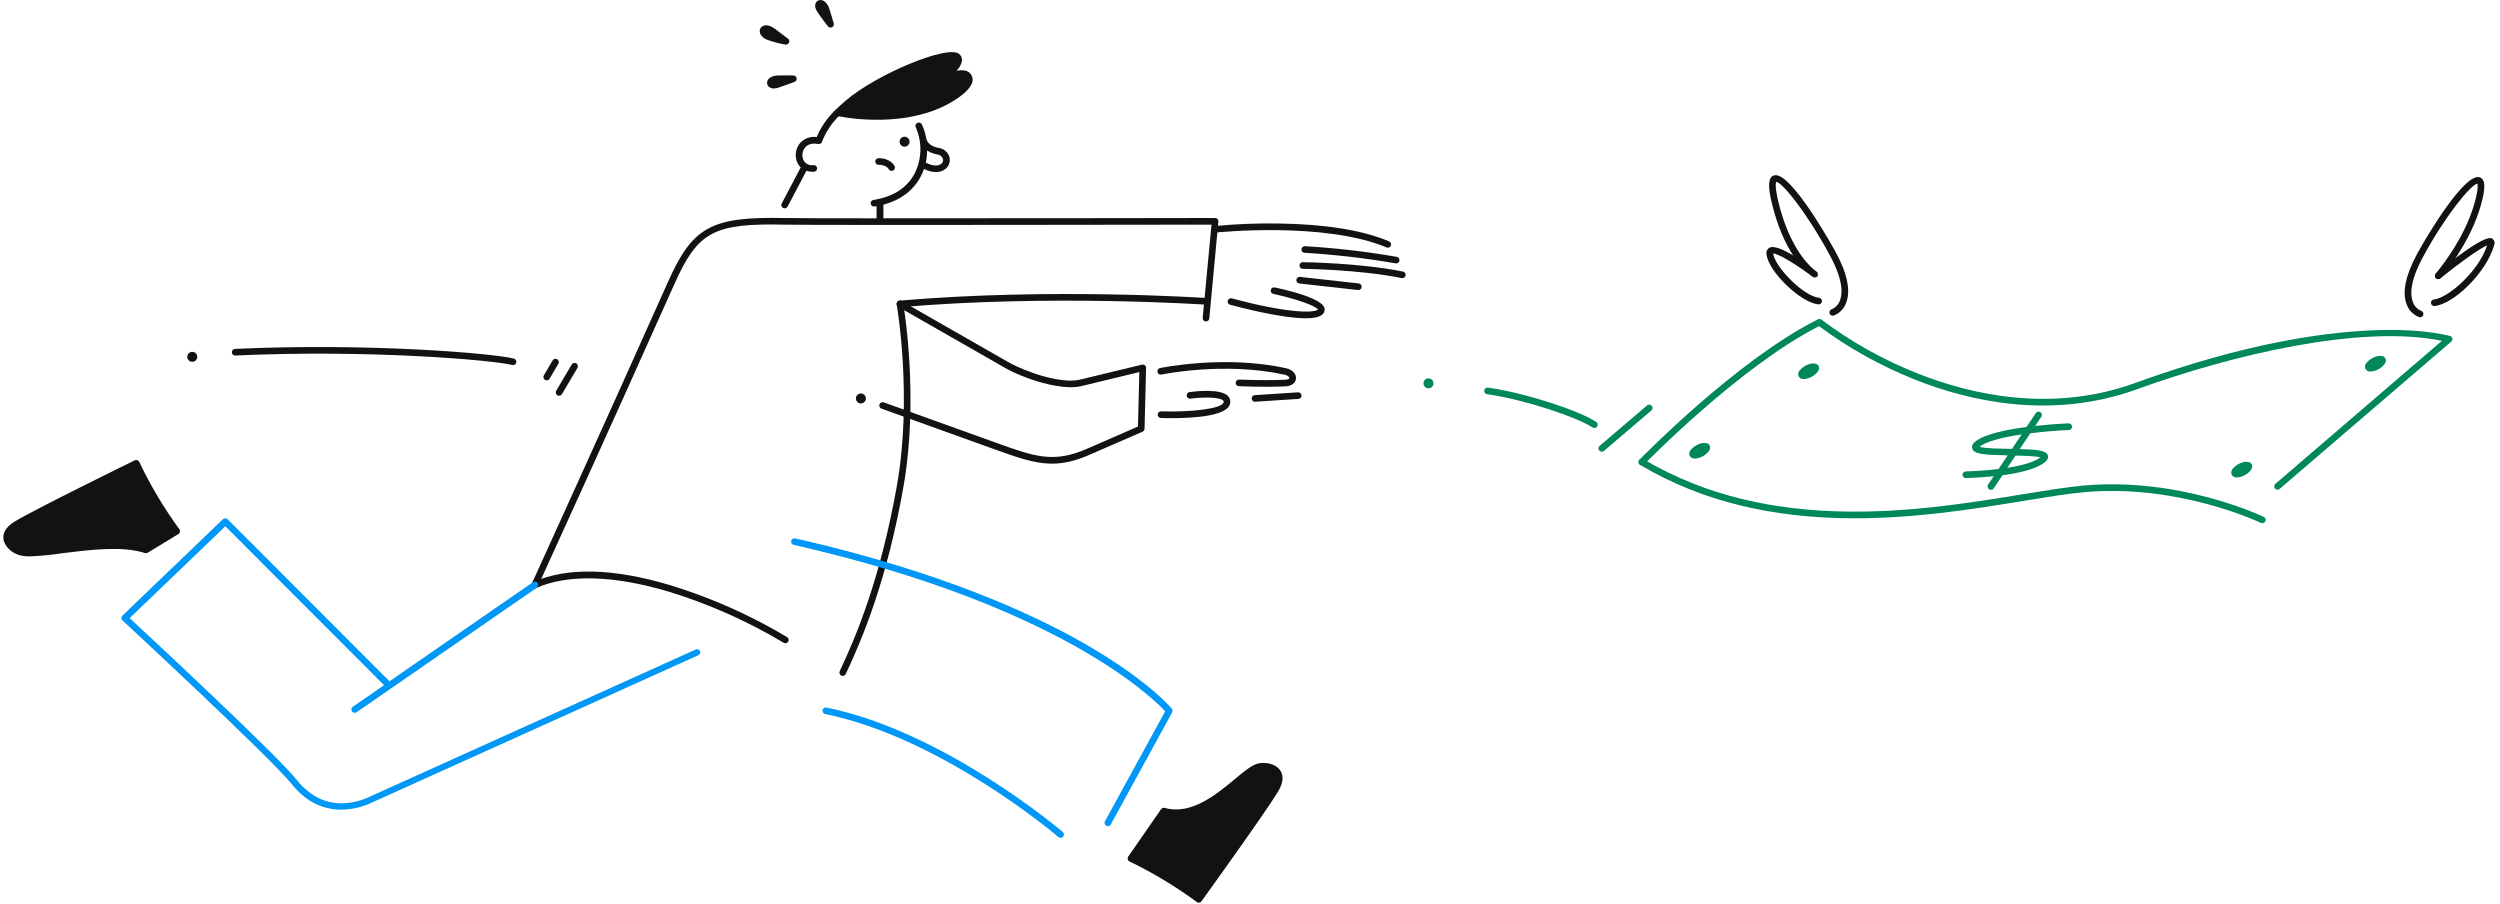 <svg width="437" height="158" viewBox="0 0 437 158" fill="none" xmlns="http://www.w3.org/2000/svg">
<path d="M137.275 112.433C137.168 112.432 137.063 112.403 136.972 112.347C130.672 108.581 123.94 105.587 116.921 103.428C107.308 100.565 99.286 100.324 93.72 102.786C93.65 102.823 93.573 102.845 93.493 102.851C93.413 102.857 93.334 102.846 93.258 102.82C93.183 102.794 93.114 102.753 93.055 102.699C92.997 102.645 92.95 102.58 92.917 102.507C92.885 102.435 92.868 102.356 92.867 102.277C92.867 102.197 92.882 102.118 92.913 102.045C92.944 101.972 92.99 101.906 93.048 101.851C93.106 101.796 93.174 101.754 93.249 101.727C99.155 99.113 107.23 99.31 117.253 102.32C124.369 104.508 131.194 107.545 137.579 111.365C137.688 111.43 137.773 111.53 137.819 111.647C137.866 111.765 137.873 111.895 137.839 112.017C137.804 112.139 137.73 112.246 137.628 112.322C137.527 112.398 137.403 112.438 137.275 112.437V112.433Z" fill="#121212"/>
<path d="M183.898 81.046C180.773 81.046 177.746 79.95 173.407 78.379L172.095 77.909L154.074 71.427C153.929 71.373 153.811 71.263 153.747 71.123C153.683 70.982 153.677 70.822 153.731 70.677C153.786 70.532 153.896 70.415 154.037 70.351C154.178 70.287 154.339 70.281 154.484 70.335L173.817 77.287C180.884 79.843 184.107 81.009 189.997 78.449L198.913 74.56L199.155 65.039L189.016 67.493C185.452 68.356 178.94 66.172 175.609 64.266L157.019 53.634C156.894 53.553 156.805 53.428 156.77 53.283C156.735 53.139 156.757 52.987 156.831 52.858C156.905 52.73 157.026 52.634 157.168 52.591C157.31 52.548 157.464 52.562 157.597 52.628L176.188 63.261C179.272 65.027 185.518 67.15 188.742 66.368L199.618 63.739C199.705 63.718 199.796 63.717 199.883 63.736C199.971 63.755 200.052 63.794 200.122 63.849C200.192 63.905 200.247 63.977 200.284 64.057C200.321 64.138 200.339 64.227 200.336 64.316L200.065 74.948C200.061 75.058 200.027 75.165 199.965 75.256C199.903 75.347 199.817 75.419 199.716 75.463L190.444 79.5C187.954 80.592 185.904 81.046 183.898 81.046Z" fill="#121212"/>
<path d="M147.313 118.151C147.227 118.152 147.141 118.132 147.063 118.093C146.925 118.028 146.817 117.91 146.765 117.766C146.713 117.622 146.72 117.464 146.784 117.325C149.705 111.137 153.916 101.044 156.771 84.936C159.535 69.339 156.771 53.382 156.738 53.222C156.712 53.07 156.747 52.914 156.835 52.788C156.923 52.662 157.058 52.575 157.21 52.547C157.361 52.521 157.517 52.556 157.643 52.644C157.769 52.732 157.855 52.867 157.882 53.018C157.911 53.181 160.712 69.343 157.915 85.136C155.044 101.384 150.783 111.571 147.838 117.819C147.792 117.919 147.717 118.003 147.624 118.061C147.531 118.12 147.424 118.151 147.313 118.151Z" fill="#121212"/>
<path d="M138.691 13.77C138.691 13.77 136.538 14.588 135.73 14.817C134.36 15.193 134.184 13.905 135.923 13.774C136.362 13.742 138.691 13.77 138.691 13.77Z" fill="#121212"/>
<path d="M145.168 4.22C145.168 4.22 143.761 2.401 143.318 1.689C142.564 0.491 143.753 -0.045 144.376 1.579C144.532 1.996 145.168 4.22 145.168 4.22Z" fill="#121212"/>
<path d="M137.386 7.219C136.366 7.046 135.363 6.784 134.388 6.438C132.649 5.78 133.33 4.201 135.114 5.506C135.795 6.005 137.386 7.219 137.386 7.219Z" fill="#121212"/>
<path d="M5.318 97.254C4.689 97.272 4.06 97.207 3.448 97.062C2.218 96.731 0.803 95.639 0.606 94.261C0.491 93.443 0.741 92.269 2.587 91.149C6.032 89.055 22.843 80.815 23.556 80.467C23.626 80.433 23.703 80.413 23.78 80.409C23.858 80.404 23.936 80.416 24.01 80.442C24.083 80.468 24.151 80.509 24.208 80.562C24.265 80.615 24.312 80.678 24.344 80.749C26.313 84.884 28.664 88.826 31.365 92.527C31.409 92.591 31.44 92.664 31.455 92.74C31.471 92.817 31.471 92.895 31.455 92.972C31.439 93.048 31.408 93.12 31.364 93.184C31.32 93.249 31.263 93.303 31.197 93.345L25.82 96.617C25.748 96.66 25.666 96.688 25.582 96.697C25.498 96.706 25.412 96.697 25.332 96.67C21.428 95.39 15.715 96.109 11.126 96.67C9.202 96.973 7.263 97.168 5.318 97.254ZM23.536 81.768C20.583 83.219 6.27 90.278 3.194 92.147C2.472 92.584 1.635 93.279 1.754 94.106C1.881 94.993 2.985 95.741 3.751 95.954C5.105 96.318 7.828 95.954 10.982 95.578C15.588 95.001 21.301 94.281 25.439 95.533L30.057 92.699C27.587 89.239 25.407 85.583 23.536 81.768Z" fill="#121212"/>
<path d="M391.004 82.868C392.079 82.913 393.662 81.506 392.911 81.322C391.808 81.052 389.753 82.815 391.004 82.868Z" fill="#008859"/>
<path d="M185.396 146.458C185.256 146.457 185.12 146.406 185.014 146.315C184.813 146.143 164.644 128.959 144.232 124.812C144.157 124.797 144.086 124.768 144.023 124.725C143.96 124.683 143.906 124.629 143.864 124.565C143.822 124.502 143.792 124.431 143.778 124.357C143.763 124.282 143.764 124.206 143.779 124.131C143.794 124.057 143.823 123.986 143.866 123.923C143.908 123.86 143.963 123.806 144.026 123.764C144.09 123.722 144.161 123.693 144.235 123.679C144.31 123.664 144.387 123.664 144.461 123.679C165.177 127.887 185.572 145.264 185.773 145.44C185.862 145.517 185.925 145.619 185.954 145.734C185.984 145.848 185.977 145.968 185.936 146.078C185.896 146.189 185.822 146.284 185.725 146.352C185.629 146.42 185.514 146.457 185.396 146.458Z" fill="#0097F7"/>
<path d="M23.815 80.984C25.796 85.15 28.166 89.121 30.893 92.844L25.517 96.135C18.741 93.911 7.221 97.456 3.6 96.483C1.959 96.041 -0.567 93.723 2.89 91.621C6.348 89.519 23.815 80.984 23.815 80.984Z" fill="#121212"/>
<path d="M414.363 64.359C415.437 64.404 417.02 62.998 416.27 62.813C415.163 62.544 413.112 64.31 414.363 64.359Z" fill="#008859"/>
<path d="M296.255 79.575C297.33 79.62 298.913 78.213 298.162 78.029C297.047 77.759 294.996 79.526 296.255 79.575Z" fill="#008859"/>
<path d="M315.288 65.678C316.362 65.723 317.945 64.312 317.195 64.128C316.087 63.858 314.037 65.625 315.288 65.678Z" fill="#008859"/>
<path d="M193.655 144.413C193.558 144.412 193.463 144.388 193.376 144.344C193.242 144.269 193.142 144.144 193.099 143.996C193.056 143.849 193.073 143.69 193.147 143.555L203.675 124.334C201.489 121.974 185.03 105.764 138.74 95.246C138.589 95.212 138.458 95.119 138.376 94.989C138.294 94.858 138.267 94.701 138.301 94.55C138.335 94.4 138.428 94.27 138.559 94.188C138.69 94.106 138.848 94.079 138.998 94.113C153.463 97.384 174.211 103.392 190.891 113.276C200.919 119.214 204.671 123.688 204.835 123.876C204.909 123.965 204.955 124.074 204.966 124.19C204.977 124.305 204.953 124.421 204.897 124.522L194.168 144.111C194.118 144.203 194.044 144.28 193.954 144.333C193.863 144.386 193.76 144.414 193.655 144.413Z" fill="#0097F7"/>
<path d="M158.116 25.637C158.599 25.637 158.99 25.247 158.99 24.766C158.99 24.285 158.599 23.895 158.116 23.895C157.634 23.895 157.243 24.285 157.243 24.766C157.243 25.247 157.634 25.637 158.116 25.637Z" fill="#121212"/>
<path d="M150.484 70.519C150.966 70.519 151.357 70.129 151.357 69.648C151.357 69.167 150.966 68.777 150.484 68.777C150.001 68.777 149.61 69.167 149.61 69.648C149.61 70.129 150.001 70.519 150.484 70.519Z" fill="#121212"/>
<path d="M33.608 63.244C34.09 63.244 34.481 62.854 34.481 62.373C34.481 61.892 34.09 61.502 33.608 61.502C33.125 61.502 32.734 61.892 32.734 62.373C32.734 62.854 33.125 63.244 33.608 63.244Z" fill="#121212"/>
<path d="M249.697 67.88C250.179 67.88 250.571 67.491 250.571 67.01C250.571 66.528 250.179 66.138 249.697 66.138C249.215 66.138 248.823 66.528 248.823 67.01C248.823 67.491 249.215 67.88 249.697 67.88Z" fill="#008859"/>
<path d="M146.86 19.225C146.751 19.117 146.604 19.056 146.45 19.056C146.296 19.056 146.149 19.117 146.04 19.225C144.631 20.56 143.514 22.171 142.759 23.956C142.188 23.869 141.604 23.937 141.068 24.153C140.533 24.369 140.066 24.724 139.716 25.183C139.357 25.678 139.144 26.263 139.101 26.872C139.058 27.482 139.188 28.091 139.474 28.631C139.604 28.865 139.77 29.077 139.966 29.26L136.656 35.542C136.616 35.609 136.59 35.685 136.579 35.763C136.569 35.841 136.575 35.921 136.596 35.996C136.617 36.072 136.654 36.143 136.704 36.205C136.754 36.266 136.816 36.316 136.886 36.353C136.956 36.39 137.032 36.412 137.111 36.418C137.19 36.424 137.269 36.414 137.344 36.389C137.419 36.363 137.488 36.323 137.547 36.27C137.605 36.217 137.653 36.153 137.686 36.081L140.967 29.853C141.297 29.963 141.644 30.018 141.992 30.017C142.096 30.017 142.199 30.017 142.3 30.017C142.376 30.011 142.45 29.99 142.518 29.956C142.585 29.921 142.646 29.874 142.695 29.816C142.745 29.758 142.782 29.692 142.806 29.619C142.83 29.547 142.839 29.471 142.833 29.395C142.827 29.32 142.806 29.246 142.772 29.178C142.737 29.11 142.689 29.05 142.632 29.001C142.574 28.951 142.507 28.914 142.434 28.89C142.362 28.867 142.285 28.858 142.209 28.864C141.877 28.921 141.535 28.877 141.228 28.737C140.921 28.597 140.664 28.367 140.491 28.078C140.312 27.732 140.233 27.343 140.262 26.955C140.292 26.566 140.429 26.193 140.659 25.878C141.147 25.216 141.984 24.962 143.017 25.175C143.153 25.202 143.294 25.181 143.415 25.114C143.536 25.047 143.629 24.94 143.678 24.811C144.364 23.003 145.458 21.377 146.877 20.059C146.931 20.003 146.974 19.938 147.003 19.865C147.031 19.793 147.045 19.716 147.044 19.638C147.042 19.561 147.025 19.484 146.994 19.413C146.962 19.342 146.917 19.278 146.86 19.225Z" fill="#121212"/>
<path d="M212.833 38.294C212.781 38.236 212.718 38.19 212.647 38.158C212.577 38.126 212.5 38.108 212.423 38.106C211.926 38.106 176.623 38.167 154.419 38.159V35.771C158.065 34.818 159.931 32.712 160.866 31.006C161.125 30.535 161.341 30.043 161.514 29.534C162.157 29.869 162.868 30.055 163.594 30.078C164.183 30.094 164.761 29.911 165.234 29.559C165.545 29.319 165.78 28.995 165.911 28.627C166.043 28.258 166.066 27.859 165.976 27.477C165.848 27.044 165.594 26.658 165.247 26.367C164.9 26.076 164.475 25.893 164.024 25.841C162.896 25.633 162.121 25.06 161.949 24.304C161.941 24.259 161.926 24.216 161.904 24.177C161.755 23.353 161.507 22.55 161.166 21.785C161.105 21.639 160.988 21.524 160.842 21.464C160.696 21.404 160.532 21.405 160.386 21.466C160.241 21.526 160.125 21.642 160.065 21.788C160.005 21.934 160.006 22.097 160.067 22.243C160.647 23.541 160.926 24.954 160.882 26.375C160.838 27.797 160.473 29.19 159.812 30.45C158.471 32.904 156.006 34.441 152.676 34.949C152.533 34.973 152.404 35.049 152.315 35.163C152.225 35.277 152.181 35.42 152.192 35.564C152.203 35.709 152.267 35.844 152.373 35.943C152.478 36.043 152.617 36.099 152.762 36.102C152.791 36.106 152.82 36.106 152.848 36.102C152.976 36.102 153.099 36.061 153.222 36.036V38.163C144.99 38.163 138.761 38.142 137.137 38.11C124.308 37.844 121.068 39.623 116.745 49.315C105.188 75.222 93.061 101.754 92.958 102.02C92.894 102.16 92.888 102.32 92.942 102.464C92.996 102.608 93.105 102.725 93.245 102.789C93.321 102.821 93.401 102.837 93.483 102.838C93.594 102.839 93.704 102.808 93.798 102.749C93.892 102.689 93.966 102.604 94.012 102.503C94.135 102.237 106.267 75.696 117.824 49.785C121.97 40.482 124.685 39.01 137.128 39.267C142.825 39.386 204.749 39.267 211.771 39.267L210.233 55.515C210.219 55.593 210.222 55.674 210.242 55.752C210.261 55.829 210.296 55.902 210.345 55.965C210.394 56.029 210.456 56.081 210.526 56.12C210.596 56.158 210.674 56.182 210.753 56.19C210.833 56.197 210.914 56.188 210.99 56.163C211.066 56.137 211.136 56.097 211.196 56.044C211.255 55.99 211.303 55.925 211.337 55.852C211.37 55.78 211.388 55.701 211.389 55.621L212.972 38.736C212.981 38.656 212.974 38.576 212.95 38.5C212.926 38.424 212.886 38.353 212.833 38.294ZM162.06 26.303C162.584 26.646 163.173 26.878 163.79 26.986C164.022 27.001 164.243 27.084 164.428 27.224C164.612 27.363 164.751 27.554 164.828 27.772C164.865 27.936 164.854 28.108 164.795 28.267C164.736 28.425 164.632 28.563 164.496 28.663C163.946 29.097 162.946 29.007 161.826 28.422C161.974 27.725 162.052 27.015 162.06 26.303Z" fill="#121212"/>
<path d="M228.266 55.635C224.009 55.635 216.754 53.741 215.003 53.267C214.859 53.223 214.738 53.124 214.665 52.992C214.592 52.861 214.573 52.706 214.613 52.561C214.652 52.416 214.746 52.291 214.876 52.214C215.005 52.137 215.16 52.112 215.306 52.147C224.719 54.698 229.497 54.735 230.296 54.158L230.37 54.097C229.96 53.439 226.408 52.191 222.578 51.378C222.427 51.345 222.296 51.255 222.212 51.126C222.128 50.997 222.099 50.841 222.131 50.691C222.146 50.616 222.177 50.545 222.22 50.483C222.263 50.42 222.318 50.366 222.382 50.325C222.446 50.283 222.518 50.255 222.593 50.241C222.668 50.227 222.745 50.229 222.82 50.245C225.317 50.772 231.17 52.187 231.531 53.901C231.575 54.133 231.545 54.373 231.446 54.588C231.347 54.803 231.183 54.982 230.977 55.099C230.444 55.479 229.476 55.635 228.266 55.635Z" fill="#121212"/>
<path d="M242.607 43.301C242.529 43.303 242.452 43.287 242.381 43.256C231.521 38.684 212.651 40.635 212.442 40.656C212.367 40.664 212.29 40.657 212.217 40.635C212.144 40.614 212.076 40.578 212.017 40.531C211.958 40.483 211.908 40.424 211.872 40.358C211.836 40.291 211.813 40.218 211.805 40.142C211.796 40.067 211.803 39.991 211.825 39.918C211.846 39.845 211.882 39.777 211.93 39.718C211.978 39.659 212.037 39.61 212.103 39.574C212.17 39.537 212.244 39.514 212.319 39.506C215.975 39.163 219.647 39.016 223.319 39.065C231.566 39.163 238.128 40.214 242.812 42.189C242.934 42.242 243.033 42.336 243.095 42.453C243.156 42.571 243.175 42.706 243.149 42.836C243.122 42.966 243.052 43.083 242.95 43.167C242.848 43.252 242.719 43.3 242.586 43.301H242.607Z" fill="#121212"/>
<path d="M245.139 48.609C245.101 48.613 245.063 48.613 245.024 48.609C237.454 47.088 227.828 46.994 227.729 46.994C227.575 46.994 227.427 46.933 227.318 46.824C227.208 46.715 227.147 46.567 227.147 46.413C227.147 46.259 227.208 46.111 227.318 46.002C227.427 45.894 227.575 45.832 227.729 45.832C227.828 45.832 237.572 45.931 245.242 47.468C245.382 47.498 245.507 47.578 245.592 47.693C245.677 47.809 245.716 47.952 245.702 48.094C245.688 48.237 245.621 48.369 245.515 48.466C245.409 48.562 245.271 48.616 245.127 48.617L245.139 48.609Z" fill="#121212"/>
<path d="M237.439 50.7H237.374L227.092 49.551C226.943 49.528 226.808 49.449 226.717 49.33C226.625 49.21 226.583 49.06 226.6 48.911C226.617 48.761 226.692 48.624 226.808 48.529C226.924 48.433 227.073 48.386 227.223 48.397L237.505 49.547C237.652 49.564 237.787 49.637 237.882 49.75C237.977 49.863 238.026 50.008 238.017 50.156C238.009 50.303 237.945 50.442 237.837 50.544C237.73 50.646 237.588 50.703 237.439 50.704V50.7Z" fill="#121212"/>
<path d="M244.054 46.034C244.019 46.038 243.983 46.038 243.948 46.034C238.683 45.124 233.372 44.509 228.039 44.189C227.963 44.186 227.888 44.167 227.819 44.134C227.751 44.101 227.689 44.055 227.638 43.999C227.587 43.942 227.549 43.876 227.524 43.804C227.499 43.732 227.489 43.656 227.494 43.58C227.504 43.427 227.574 43.285 227.688 43.182C227.802 43.08 227.951 43.026 228.105 43.032C233.487 43.355 238.848 43.977 244.161 44.897C244.301 44.926 244.426 45.005 244.511 45.12C244.596 45.235 244.636 45.377 244.622 45.519C244.609 45.661 244.544 45.793 244.439 45.89C244.334 45.988 244.197 46.043 244.054 46.046V46.034Z" fill="#121212"/>
<path d="M209.556 157.213C205.835 154.464 201.864 152.069 197.695 150.061L203.437 141.784C210.642 143.828 217.106 134.705 220.034 134.014C221.675 133.629 225.013 134.488 222.954 137.968C220.895 141.448 209.556 157.213 209.556 157.213Z" fill="#121212"/>
<path d="M122.386 113.817C122.355 113.748 122.31 113.685 122.255 113.633C122.199 113.581 122.134 113.541 122.062 113.514C121.991 113.487 121.915 113.475 121.839 113.478C121.763 113.481 121.688 113.499 121.619 113.531L63.906 139.581C61.224 140.632 56.094 141.626 51.894 136.346C48.387 131.95 26.233 111.356 22.665 108.047L39.389 91.996L67.13 119.772L61.679 123.538C61.577 123.608 61.5 123.71 61.459 123.827C61.418 123.944 61.416 124.072 61.454 124.19C61.491 124.308 61.565 124.412 61.665 124.485C61.766 124.558 61.887 124.598 62.012 124.597C62.129 124.597 62.244 124.559 62.34 124.491L93.817 102.739C93.881 102.696 93.937 102.64 93.979 102.576C94.022 102.511 94.051 102.438 94.065 102.361C94.079 102.285 94.077 102.207 94.06 102.131C94.042 102.055 94.01 101.984 93.964 101.921C93.921 101.857 93.865 101.802 93.8 101.76C93.735 101.718 93.662 101.689 93.585 101.675C93.509 101.662 93.43 101.663 93.355 101.68C93.279 101.697 93.207 101.729 93.144 101.774L68.085 119.089L39.787 90.761C39.757 90.737 39.724 90.716 39.689 90.7C39.661 90.676 39.631 90.655 39.598 90.638C39.561 90.626 39.523 90.618 39.484 90.614C39.45 90.609 39.415 90.609 39.381 90.614C39.346 90.61 39.31 90.61 39.274 90.614C39.237 90.614 39.199 90.621 39.164 90.634C39.131 90.649 39.101 90.669 39.074 90.692C39.037 90.708 39.003 90.729 38.971 90.753L21.389 107.622C21.279 107.73 21.215 107.877 21.213 108.031C21.214 108.108 21.231 108.184 21.263 108.254C21.295 108.324 21.34 108.388 21.397 108.44C21.656 108.681 47.28 132.416 50.963 137.029C53.752 140.526 56.91 141.528 59.641 141.528C61.25 141.508 62.841 141.191 64.333 140.591L122.07 114.533C122.202 114.474 122.308 114.369 122.367 114.236C122.425 114.104 122.432 113.955 122.386 113.817Z" fill="#0097F7"/>
<path d="M155.858 29.87C155.749 29.871 155.641 29.84 155.549 29.782C155.456 29.724 155.381 29.642 155.333 29.543C155.333 29.543 154.923 28.807 153.619 28.807C153.539 28.814 153.458 28.804 153.382 28.778C153.305 28.752 153.235 28.71 153.176 28.656C153.117 28.602 153.069 28.536 153.037 28.462C153.005 28.388 152.988 28.309 152.988 28.229C152.988 28.148 153.005 28.069 153.037 27.995C153.069 27.922 153.117 27.855 153.176 27.801C153.235 27.747 153.305 27.705 153.382 27.679C153.458 27.653 153.539 27.643 153.619 27.65C155.67 27.65 156.355 28.983 156.383 29.04C156.449 29.179 156.458 29.338 156.406 29.483C156.355 29.628 156.248 29.747 156.108 29.813C156.031 29.852 155.945 29.872 155.858 29.87Z" fill="#121212"/>
<path d="M204.846 73.091C204.026 73.091 203.366 73.091 202.882 73.058C202.736 73.042 202.602 72.972 202.506 72.861C202.409 72.751 202.359 72.608 202.363 72.462C202.368 72.316 202.428 72.177 202.531 72.073C202.634 71.969 202.772 71.907 202.919 71.901C207.963 72.068 213.582 71.492 213.877 70.338C213.922 70.162 213.877 70.093 213.832 70.04C213.213 69.341 210.026 69.418 208.066 69.688C207.917 69.702 207.768 69.658 207.651 69.565C207.533 69.472 207.456 69.338 207.436 69.19C207.415 69.042 207.452 68.892 207.54 68.77C207.628 68.649 207.759 68.566 207.906 68.539C208.82 68.412 213.447 67.852 214.702 69.271C214.865 69.454 214.979 69.675 215.031 69.915C215.082 70.154 215.071 70.403 214.997 70.637C214.423 72.763 208.459 73.091 204.846 73.091Z" fill="#121212"/>
<path d="M221.449 67.607C219.858 67.607 218.09 67.571 216.589 67.505C216.509 67.507 216.43 67.493 216.356 67.463C216.281 67.433 216.214 67.388 216.158 67.331C216.103 67.274 216.059 67.206 216.031 67.132C216.002 67.057 215.989 66.978 215.993 66.898C215.997 66.818 216.017 66.74 216.052 66.669C216.087 66.597 216.137 66.534 216.198 66.482C216.258 66.43 216.329 66.392 216.406 66.369C216.482 66.346 216.563 66.339 216.642 66.348C219.607 66.479 223.028 66.466 224.623 66.381C225.189 66.352 225.386 66.172 225.394 66.086C225.402 66 225.173 65.632 224.574 65.505C214.079 63.174 203.121 65.452 203.01 65.473C202.935 65.49 202.858 65.491 202.783 65.478C202.707 65.464 202.635 65.436 202.571 65.394C202.507 65.353 202.452 65.299 202.409 65.236C202.366 65.173 202.336 65.102 202.321 65.027C202.289 64.877 202.318 64.72 202.402 64.591C202.486 64.463 202.617 64.372 202.768 64.34C202.879 64.315 214.079 61.984 224.824 64.373C225.903 64.61 226.608 65.354 226.538 66.184C226.489 66.794 225.972 67.468 224.672 67.538C223.864 67.567 222.712 67.607 221.449 67.607Z" fill="#121212"/>
<path d="M219.351 70.23C219.205 70.224 219.066 70.162 218.963 70.058C218.86 69.954 218.8 69.815 218.796 69.668C218.791 69.522 218.842 69.38 218.938 69.269C219.034 69.159 219.169 69.089 219.314 69.073L226.914 68.574C227.063 68.572 227.208 68.626 227.318 68.727C227.428 68.828 227.494 68.967 227.504 69.116C227.514 69.264 227.467 69.411 227.371 69.526C227.276 69.64 227.14 69.714 226.992 69.731L219.376 70.226L219.351 70.23Z" fill="#121212"/>
<path d="M135.267 15.461C135.09 15.472 134.913 15.444 134.748 15.379C134.583 15.315 134.434 15.216 134.311 15.089C134.196 14.961 134.119 14.802 134.091 14.632C134.063 14.462 134.083 14.287 134.151 14.128C134.364 13.601 134.996 13.261 135.878 13.192C136.329 13.159 138.457 13.192 138.699 13.192C138.833 13.196 138.962 13.246 139.063 13.333C139.165 13.421 139.233 13.54 139.256 13.672C139.279 13.804 139.256 13.939 139.19 14.056C139.125 14.173 139.021 14.263 138.896 14.312C138.81 14.349 136.71 15.13 135.882 15.38C135.681 15.433 135.474 15.461 135.267 15.461Z" fill="#121212"/>
<path d="M145.168 4.809C145.079 4.809 144.99 4.789 144.91 4.75C144.829 4.711 144.759 4.654 144.704 4.584C144.647 4.506 143.277 2.732 142.822 2.004C142.453 1.415 142.391 0.838 142.65 0.421C142.742 0.278 142.873 0.163 143.027 0.091C143.182 0.019 143.354 -0.009 143.523 0.012C144.093 0.065 144.602 0.568 144.918 1.394C145.078 1.803 145.66 3.848 145.738 4.089C145.762 4.175 145.766 4.266 145.749 4.353C145.732 4.441 145.695 4.524 145.641 4.595C145.588 4.666 145.518 4.724 145.438 4.764C145.358 4.804 145.27 4.825 145.18 4.825L145.168 4.809Z" fill="#121212"/>
<path d="M137.387 7.798H137.293C136.235 7.615 135.195 7.342 134.184 6.98C133.364 6.669 132.847 6.121 132.802 5.516C132.785 5.325 132.825 5.134 132.916 4.965C133.007 4.797 133.146 4.658 133.315 4.567C133.86 4.269 134.644 4.44 135.46 5.037C136.136 5.532 137.674 6.706 137.74 6.759C137.843 6.837 137.917 6.947 137.95 7.071C137.983 7.196 137.972 7.328 137.92 7.446C137.876 7.551 137.802 7.64 137.707 7.702C137.612 7.765 137.501 7.798 137.387 7.798ZM134.106 5.61C134.254 5.736 134.423 5.833 134.607 5.896L134.742 5.945C134.547 5.799 134.33 5.686 134.098 5.61H134.106Z" fill="#121212"/>
<path d="M398.11 85.602C398.027 85.602 397.944 85.584 397.867 85.549C397.791 85.515 397.723 85.464 397.667 85.401C397.567 85.285 397.517 85.133 397.529 84.98C397.54 84.826 397.612 84.684 397.729 84.584L426.848 59.576C412.776 56.677 390.265 61.977 373.585 68.029C358.583 73.472 344.167 70.119 334.718 66.349C328.752 63.971 323.121 60.833 317.964 57.012C303.975 64.153 287.574 81.001 287.406 81.173C287.352 81.227 287.288 81.269 287.218 81.298C287.148 81.327 287.072 81.342 286.996 81.342C286.92 81.342 286.844 81.327 286.774 81.298C286.704 81.269 286.64 81.227 286.586 81.173C286.532 81.119 286.489 81.055 286.46 80.985C286.431 80.915 286.416 80.84 286.416 80.764C286.416 80.688 286.431 80.613 286.46 80.543C286.489 80.472 286.532 80.409 286.586 80.355C286.754 80.183 303.544 62.93 317.784 55.818C317.884 55.768 317.996 55.747 318.107 55.759C318.219 55.77 318.324 55.814 318.411 55.883C323.566 59.76 329.222 62.924 335.226 65.289C344.483 68.97 358.603 72.242 373.232 66.946C386.045 62.292 397.938 59.351 408.601 58.202C419.264 57.053 425.47 58.035 428.258 58.722C428.357 58.747 428.447 58.799 428.519 58.871C428.591 58.943 428.643 59.032 428.669 59.131C428.693 59.234 428.689 59.343 428.656 59.444C428.624 59.546 428.564 59.637 428.484 59.707L398.467 85.471C398.367 85.554 398.241 85.6 398.11 85.602Z" fill="#008859"/>
<path d="M395.442 91.454C395.354 91.455 395.267 91.435 395.188 91.397C395.045 91.327 380.736 84.481 364.08 86.056C361.189 86.33 357.711 86.902 353.684 87.561C336.049 90.448 309.452 94.811 286.695 81.267C286.629 81.228 286.572 81.177 286.526 81.116C286.481 81.055 286.448 80.985 286.429 80.912C286.411 80.838 286.407 80.761 286.418 80.686C286.429 80.611 286.455 80.539 286.494 80.474C286.533 80.408 286.584 80.351 286.645 80.306C286.706 80.261 286.776 80.228 286.85 80.209C286.924 80.19 287.001 80.186 287.076 80.198C287.151 80.209 287.224 80.234 287.289 80.273C309.682 93.601 336.049 89.27 353.495 86.407C357.543 85.745 361.037 85.18 363.974 84.894C380.965 83.287 395.553 90.276 395.697 90.346C395.817 90.401 395.915 90.496 395.974 90.615C396.032 90.734 396.048 90.87 396.018 90.999C395.988 91.128 395.915 91.243 395.81 91.324C395.705 91.405 395.575 91.448 395.442 91.446V91.454Z" fill="#008859"/>
<path d="M157.311 53.703C157.164 53.7 157.023 53.641 156.918 53.538C156.813 53.435 156.75 53.296 156.744 53.15C156.737 53.003 156.786 52.859 156.881 52.747C156.977 52.635 157.111 52.563 157.258 52.546C183.748 50.264 210.574 52.072 210.844 52.092C210.923 52.094 211.001 52.112 211.072 52.145C211.144 52.177 211.208 52.224 211.261 52.282C211.314 52.34 211.354 52.408 211.38 52.483C211.406 52.557 211.416 52.635 211.411 52.714C211.405 52.792 211.384 52.868 211.348 52.938C211.312 53.008 211.262 53.07 211.201 53.12C211.141 53.17 211.071 53.207 210.995 53.23C210.92 53.252 210.841 53.259 210.762 53.249C210.496 53.249 183.752 51.425 157.36 53.699L157.311 53.703Z" fill="#121212"/>
<path d="M315.334 66.257H315.264C315.083 66.27 314.903 66.228 314.746 66.138C314.588 66.048 314.462 65.913 314.382 65.75C314.313 65.566 314.3 65.366 314.346 65.175C314.393 64.984 314.495 64.811 314.641 64.679C315.157 64.065 316.384 63.333 317.335 63.571C317.535 63.608 317.712 63.72 317.83 63.885C317.948 64.05 317.997 64.254 317.967 64.454C317.848 65.268 316.396 66.257 315.334 66.257Z" fill="#008859"/>
<path d="M296.301 80.153H296.227C296.046 80.165 295.866 80.124 295.709 80.033C295.551 79.943 295.425 79.808 295.345 79.645C295.276 79.462 295.263 79.261 295.31 79.07C295.356 78.879 295.458 78.706 295.604 78.574C296.12 77.957 297.343 77.229 298.298 77.462C298.499 77.499 298.677 77.612 298.795 77.778C298.912 77.943 298.961 78.148 298.93 78.349C298.815 79.167 297.363 80.153 296.301 80.153Z" fill="#008859"/>
<path d="M391.052 83.451H390.966C390.785 83.463 390.604 83.422 390.447 83.332C390.29 83.241 390.164 83.106 390.084 82.944C390.015 82.76 390.002 82.559 390.048 82.368C390.094 82.177 390.197 82.005 390.342 81.872C390.859 81.255 392.086 80.527 393.037 80.76C393.237 80.797 393.415 80.91 393.533 81.076C393.651 81.242 393.7 81.447 393.669 81.647C393.566 82.465 392.114 83.451 391.052 83.451Z" fill="#008859"/>
<path d="M414.409 64.94H414.344C414.163 64.953 413.982 64.911 413.825 64.821C413.668 64.73 413.541 64.595 413.462 64.433C413.392 64.249 413.38 64.049 413.426 63.857C413.472 63.666 413.575 63.494 413.72 63.361C414.237 62.748 415.463 62.016 416.415 62.249C416.615 62.286 416.793 62.399 416.911 62.565C417.029 62.731 417.077 62.936 417.046 63.136C416.923 63.954 415.471 64.94 414.409 64.94Z" fill="#008859"/>
<path d="M279.988 78.956C279.87 78.955 279.755 78.918 279.658 78.851C279.562 78.783 279.488 78.687 279.447 78.577C279.406 78.466 279.4 78.346 279.429 78.232C279.458 78.118 279.522 78.016 279.611 77.938L287.891 70.88C287.949 70.826 288.016 70.785 288.09 70.759C288.164 70.732 288.243 70.721 288.321 70.726C288.4 70.73 288.476 70.751 288.547 70.786C288.617 70.82 288.679 70.869 288.73 70.929C288.781 70.989 288.82 71.058 288.843 71.133C288.866 71.207 288.874 71.286 288.866 71.364C288.858 71.442 288.835 71.517 288.797 71.586C288.759 71.655 288.707 71.715 288.646 71.763L280.369 78.822C280.262 78.91 280.127 78.958 279.988 78.956Z" fill="#008859"/>
<path d="M278.691 74.814C278.577 74.814 278.466 74.779 278.371 74.716C275.673 72.925 266.478 69.829 259.961 68.909C259.883 68.9 259.808 68.877 259.74 68.839C259.672 68.801 259.612 68.749 259.564 68.688C259.516 68.626 259.481 68.556 259.46 68.481C259.44 68.405 259.436 68.327 259.447 68.25C259.458 68.172 259.484 68.098 259.525 68.031C259.565 67.965 259.618 67.907 259.682 67.861C259.745 67.815 259.817 67.783 259.893 67.765C259.969 67.748 260.048 67.746 260.125 67.76C266.884 68.717 276.161 71.849 279.015 73.751C279.119 73.82 279.198 73.921 279.24 74.038C279.282 74.155 279.285 74.283 279.249 74.402C279.212 74.521 279.139 74.626 279.038 74.7C278.938 74.774 278.816 74.814 278.691 74.814Z" fill="#008859"/>
<path d="M97.729 69.172C97.626 69.172 97.526 69.145 97.437 69.094C97.304 69.016 97.207 68.889 97.168 68.741C97.129 68.592 97.151 68.434 97.228 68.301L99.931 63.721C100.009 63.588 100.137 63.491 100.287 63.453C100.437 63.414 100.595 63.436 100.729 63.514C100.862 63.592 100.959 63.72 100.997 63.869C101.036 64.018 101.014 64.177 100.936 64.309L98.233 68.89C98.18 68.976 98.106 69.047 98.018 69.097C97.93 69.146 97.83 69.172 97.729 69.172Z" fill="#121212"/>
<path d="M95.562 66.484C95.458 66.485 95.356 66.457 95.267 66.402C95.201 66.364 95.143 66.313 95.097 66.252C95.051 66.191 95.018 66.122 94.999 66.048C94.98 65.974 94.975 65.897 94.986 65.822C94.997 65.747 95.023 65.674 95.062 65.609L96.6 63.004C96.678 62.871 96.805 62.775 96.954 62.736C97.103 62.698 97.261 62.72 97.393 62.797C97.526 62.875 97.623 63.002 97.661 63.15C97.7 63.298 97.678 63.456 97.6 63.589L96.063 66.198C96.011 66.284 95.938 66.357 95.85 66.407C95.763 66.457 95.663 66.484 95.562 66.484Z" fill="#121212"/>
<path d="M89.69 63.824C89.64 63.824 89.591 63.817 89.542 63.804C86.294 62.953 64.619 61.064 41.173 62.144C41.093 62.153 41.013 62.146 40.936 62.123C40.86 62.099 40.789 62.061 40.728 62.009C40.667 61.958 40.617 61.894 40.582 61.822C40.547 61.751 40.527 61.673 40.523 61.593C40.52 61.514 40.532 61.434 40.561 61.36C40.589 61.285 40.633 61.218 40.689 61.16C40.745 61.104 40.812 61.059 40.886 61.029C40.96 60.999 41.039 60.984 41.119 60.986C64.681 59.898 86.544 61.804 89.838 62.683C89.973 62.72 90.091 62.805 90.169 62.921C90.247 63.038 90.28 63.179 90.262 63.318C90.244 63.457 90.176 63.585 90.071 63.678C89.966 63.771 89.831 63.823 89.69 63.824Z" fill="#121212"/>
<path d="M361.568 74C361.334 74 358.804 74.118 355.757 74.458L356.848 72.822C356.922 72.694 356.944 72.543 356.911 72.399C356.877 72.255 356.79 72.129 356.666 72.047C356.543 71.965 356.393 71.934 356.247 71.958C356.1 71.983 355.969 72.062 355.88 72.18L354.239 74.633C350.696 75.104 346.857 75.889 345.294 77.181C344.667 77.692 344.655 78.146 344.757 78.441C345.085 79.377 346.734 79.52 350.938 79.598L349.355 81.978C346.34 82.35 343.613 82.407 343.576 82.407C343.431 82.42 343.295 82.486 343.196 82.593C343.097 82.7 343.042 82.841 343.042 82.986C343.042 83.132 343.097 83.272 343.196 83.379C343.295 83.486 343.431 83.553 343.576 83.565C343.769 83.565 345.901 83.516 348.497 83.242L347.526 84.702C347.481 84.766 347.45 84.838 347.435 84.914C347.419 84.99 347.419 85.069 347.434 85.145C347.449 85.222 347.48 85.294 347.524 85.358C347.568 85.423 347.624 85.478 347.69 85.52C347.753 85.564 347.826 85.596 347.902 85.612C347.978 85.629 348.057 85.629 348.134 85.615C348.21 85.6 348.283 85.569 348.348 85.526C348.413 85.482 348.468 85.426 348.51 85.36L350.027 83.078C352.873 82.694 355.912 82.015 357.409 80.825C357.918 80.416 358.103 80.007 357.959 79.598C357.68 78.78 356.343 78.584 353.058 78.502L354.895 75.738C357.553 75.402 360.12 75.226 361.601 75.165C361.681 75.168 361.76 75.153 361.835 75.124C361.909 75.094 361.976 75.049 362.033 74.993C362.089 74.936 362.133 74.868 362.162 74.794C362.19 74.719 362.204 74.64 362.2 74.56C362.197 74.48 362.177 74.402 362.142 74.33C362.107 74.259 362.057 74.195 361.997 74.143C361.936 74.091 361.865 74.052 361.788 74.029C361.712 74.006 361.631 73.999 361.552 74.008L361.568 74ZM351.475 78.461C349.613 78.433 346.898 78.388 346.024 78.093C347.255 77.108 350.232 76.412 353.374 75.942L351.696 78.469L351.475 78.461ZM356.663 79.946C355.486 80.841 353.214 81.41 350.888 81.778L352.316 79.635C353.956 79.668 355.896 79.729 356.663 79.946Z" fill="#008859"/>
<path d="M320.87 44.05C320.792 43.903 312.938 29.581 310.051 30.677C309.095 31.037 308.989 32.456 309.698 35.421C310.715 39.67 312.13 42.631 313.434 44.643C311.683 43.596 310.03 42.88 309.276 43.306C309.085 43.42 308.935 43.591 308.846 43.795C308.757 43.999 308.734 44.225 308.779 44.442C309.108 47.44 314.665 52.842 317.802 53.202H317.868C318.021 53.211 318.172 53.158 318.286 53.056C318.401 52.954 318.47 52.811 318.479 52.658C318.488 52.505 318.435 52.355 318.333 52.241C318.23 52.127 318.087 52.057 317.933 52.049C315.169 51.73 310.194 46.569 309.948 44.312C310.728 44.312 313.451 45.882 316.264 47.943C316.476 48.123 316.701 48.289 316.937 48.438C316.981 48.463 317.027 48.482 317.076 48.495H317.105C317.169 48.505 317.234 48.505 317.298 48.495H317.326C317.39 48.487 317.451 48.466 317.507 48.434H317.536C317.591 48.399 317.641 48.357 317.683 48.307C317.683 48.307 317.683 48.307 317.683 48.286C317.683 48.266 317.683 48.266 317.708 48.254C317.735 48.211 317.754 48.164 317.765 48.115V48.074C317.775 48.016 317.775 47.956 317.765 47.898C317.765 47.898 317.765 47.869 317.765 47.857C317.753 47.797 317.733 47.739 317.704 47.685V47.653C317.67 47.595 317.626 47.545 317.572 47.505L317.039 47.096C315.838 46.09 312.663 42.823 310.83 35.167C310.219 32.616 310.42 31.928 310.486 31.781C311.519 31.88 315.69 36.934 319.849 44.614C322.194 48.953 322.104 51.321 321.616 52.539C321.496 52.877 321.307 53.186 321.061 53.447C320.814 53.707 320.516 53.913 320.185 54.053C320.054 54.095 319.942 54.183 319.87 54.3C319.797 54.417 319.769 54.556 319.79 54.692C319.81 54.828 319.879 54.952 319.983 55.042C320.087 55.133 320.219 55.184 320.357 55.185C320.415 55.185 320.473 55.177 320.529 55.161C321.018 54.973 321.462 54.685 321.832 54.315C322.203 53.945 322.491 53.502 322.678 53.014C323.548 50.883 322.941 47.873 320.87 44.05Z" fill="#121212"/>
<path d="M423.041 55.464C422.983 55.463 422.925 55.455 422.869 55.439C422.38 55.251 421.936 54.963 421.566 54.593C421.195 54.223 420.907 53.78 420.72 53.292C419.85 51.178 420.457 48.168 422.528 44.344C424.193 41.265 430.94 29.974 433.507 31.013C434.446 31.389 434.504 32.8 433.696 35.732C431.797 42.635 426.826 48.372 426.617 48.614C426.513 48.72 426.373 48.782 426.224 48.788C426.076 48.795 425.93 48.744 425.818 48.647C425.706 48.549 425.635 48.413 425.621 48.265C425.606 48.118 425.648 47.97 425.739 47.853C425.789 47.796 430.747 42.066 432.572 35.425C433.24 33 433.109 32.276 433.044 32.1C431.92 32.264 427.458 37.67 423.553 44.892C421.203 49.231 421.294 51.595 421.782 52.818C421.902 53.156 422.091 53.465 422.338 53.726C422.586 53.987 422.885 54.193 423.217 54.331C423.362 54.379 423.483 54.483 423.553 54.619C423.622 54.755 423.636 54.913 423.59 55.059C423.554 55.176 423.481 55.278 423.382 55.351C423.283 55.423 423.164 55.463 423.041 55.464Z" fill="#121212"/>
<path d="M425.543 53.499C425.389 53.507 425.239 53.455 425.124 53.353C425.01 53.251 424.94 53.108 424.932 52.955C424.923 52.802 424.976 52.652 425.078 52.537C425.18 52.423 425.324 52.354 425.477 52.345C427.975 52.055 433.269 47.438 434.75 42.882C433.351 43.479 429.644 46.154 426.548 48.681C426.427 48.769 426.277 48.807 426.129 48.788C425.981 48.769 425.846 48.694 425.752 48.579C425.658 48.464 425.612 48.316 425.623 48.168C425.635 48.02 425.703 47.881 425.813 47.782C434.344 40.862 435.357 41.52 435.689 41.741C435.856 41.861 435.976 42.033 436.031 42.23C436.085 42.428 436.07 42.638 435.989 42.825C434.586 47.777 428.861 53.122 425.613 53.495L425.543 53.499Z" fill="#121212"/>
<path d="M169.753 13.051C169.248 12.274 168.338 12.155 167.19 12.368C167.707 11.889 168.051 11.251 168.166 10.556C168.177 10.334 168.133 10.113 168.038 9.911C167.943 9.71 167.799 9.536 167.62 9.403C165.602 7.812 153.172 12.973 147.762 17.643C147.04 18.269 146.503 18.756 146.031 19.222C145.923 19.331 145.863 19.478 145.863 19.631C145.863 19.784 145.923 19.931 146.031 20.04C146.102 20.113 146.191 20.166 146.29 20.191C146.362 20.255 146.45 20.298 146.544 20.318C148.766 20.74 151.024 20.947 153.287 20.935H154.062C157.982 20.854 163.572 20.064 167.932 16.776C169.819 15.345 170.43 14.094 169.753 13.051Z" fill="#121212"/>
<path d="M209.556 157.793C209.427 157.794 209.301 157.751 209.199 157.67C205.507 154.95 201.569 152.577 197.437 150.583C197.362 150.545 197.297 150.493 197.244 150.428C197.192 150.363 197.154 150.287 197.134 150.207C197.112 150.126 197.108 150.042 197.122 149.96C197.136 149.878 197.168 149.801 197.216 149.732L202.957 141.451C203.027 141.352 203.126 141.276 203.241 141.235C203.355 141.194 203.48 141.19 203.597 141.222C208.211 142.535 212.64 138.854 215.876 136.167C217.517 134.793 218.837 133.714 219.904 133.46C221.134 133.178 222.91 133.46 223.738 134.601C224.214 135.251 224.558 136.417 223.455 138.282C221.405 141.745 210.475 156.913 210.011 157.555C209.963 157.62 209.901 157.675 209.831 157.716C209.76 157.757 209.682 157.783 209.601 157.793H209.556ZM198.557 149.838C202.353 151.721 205.989 153.91 209.429 156.382C211.348 153.715 220.654 140.756 222.471 137.676C222.901 136.953 223.291 135.942 222.815 135.272C222.34 134.601 220.941 134.405 220.182 134.581C219.424 134.756 218.111 135.807 216.639 137.034C213.292 139.815 208.744 143.598 203.7 142.42L198.557 149.838Z" fill="#121212"/>
</svg>
